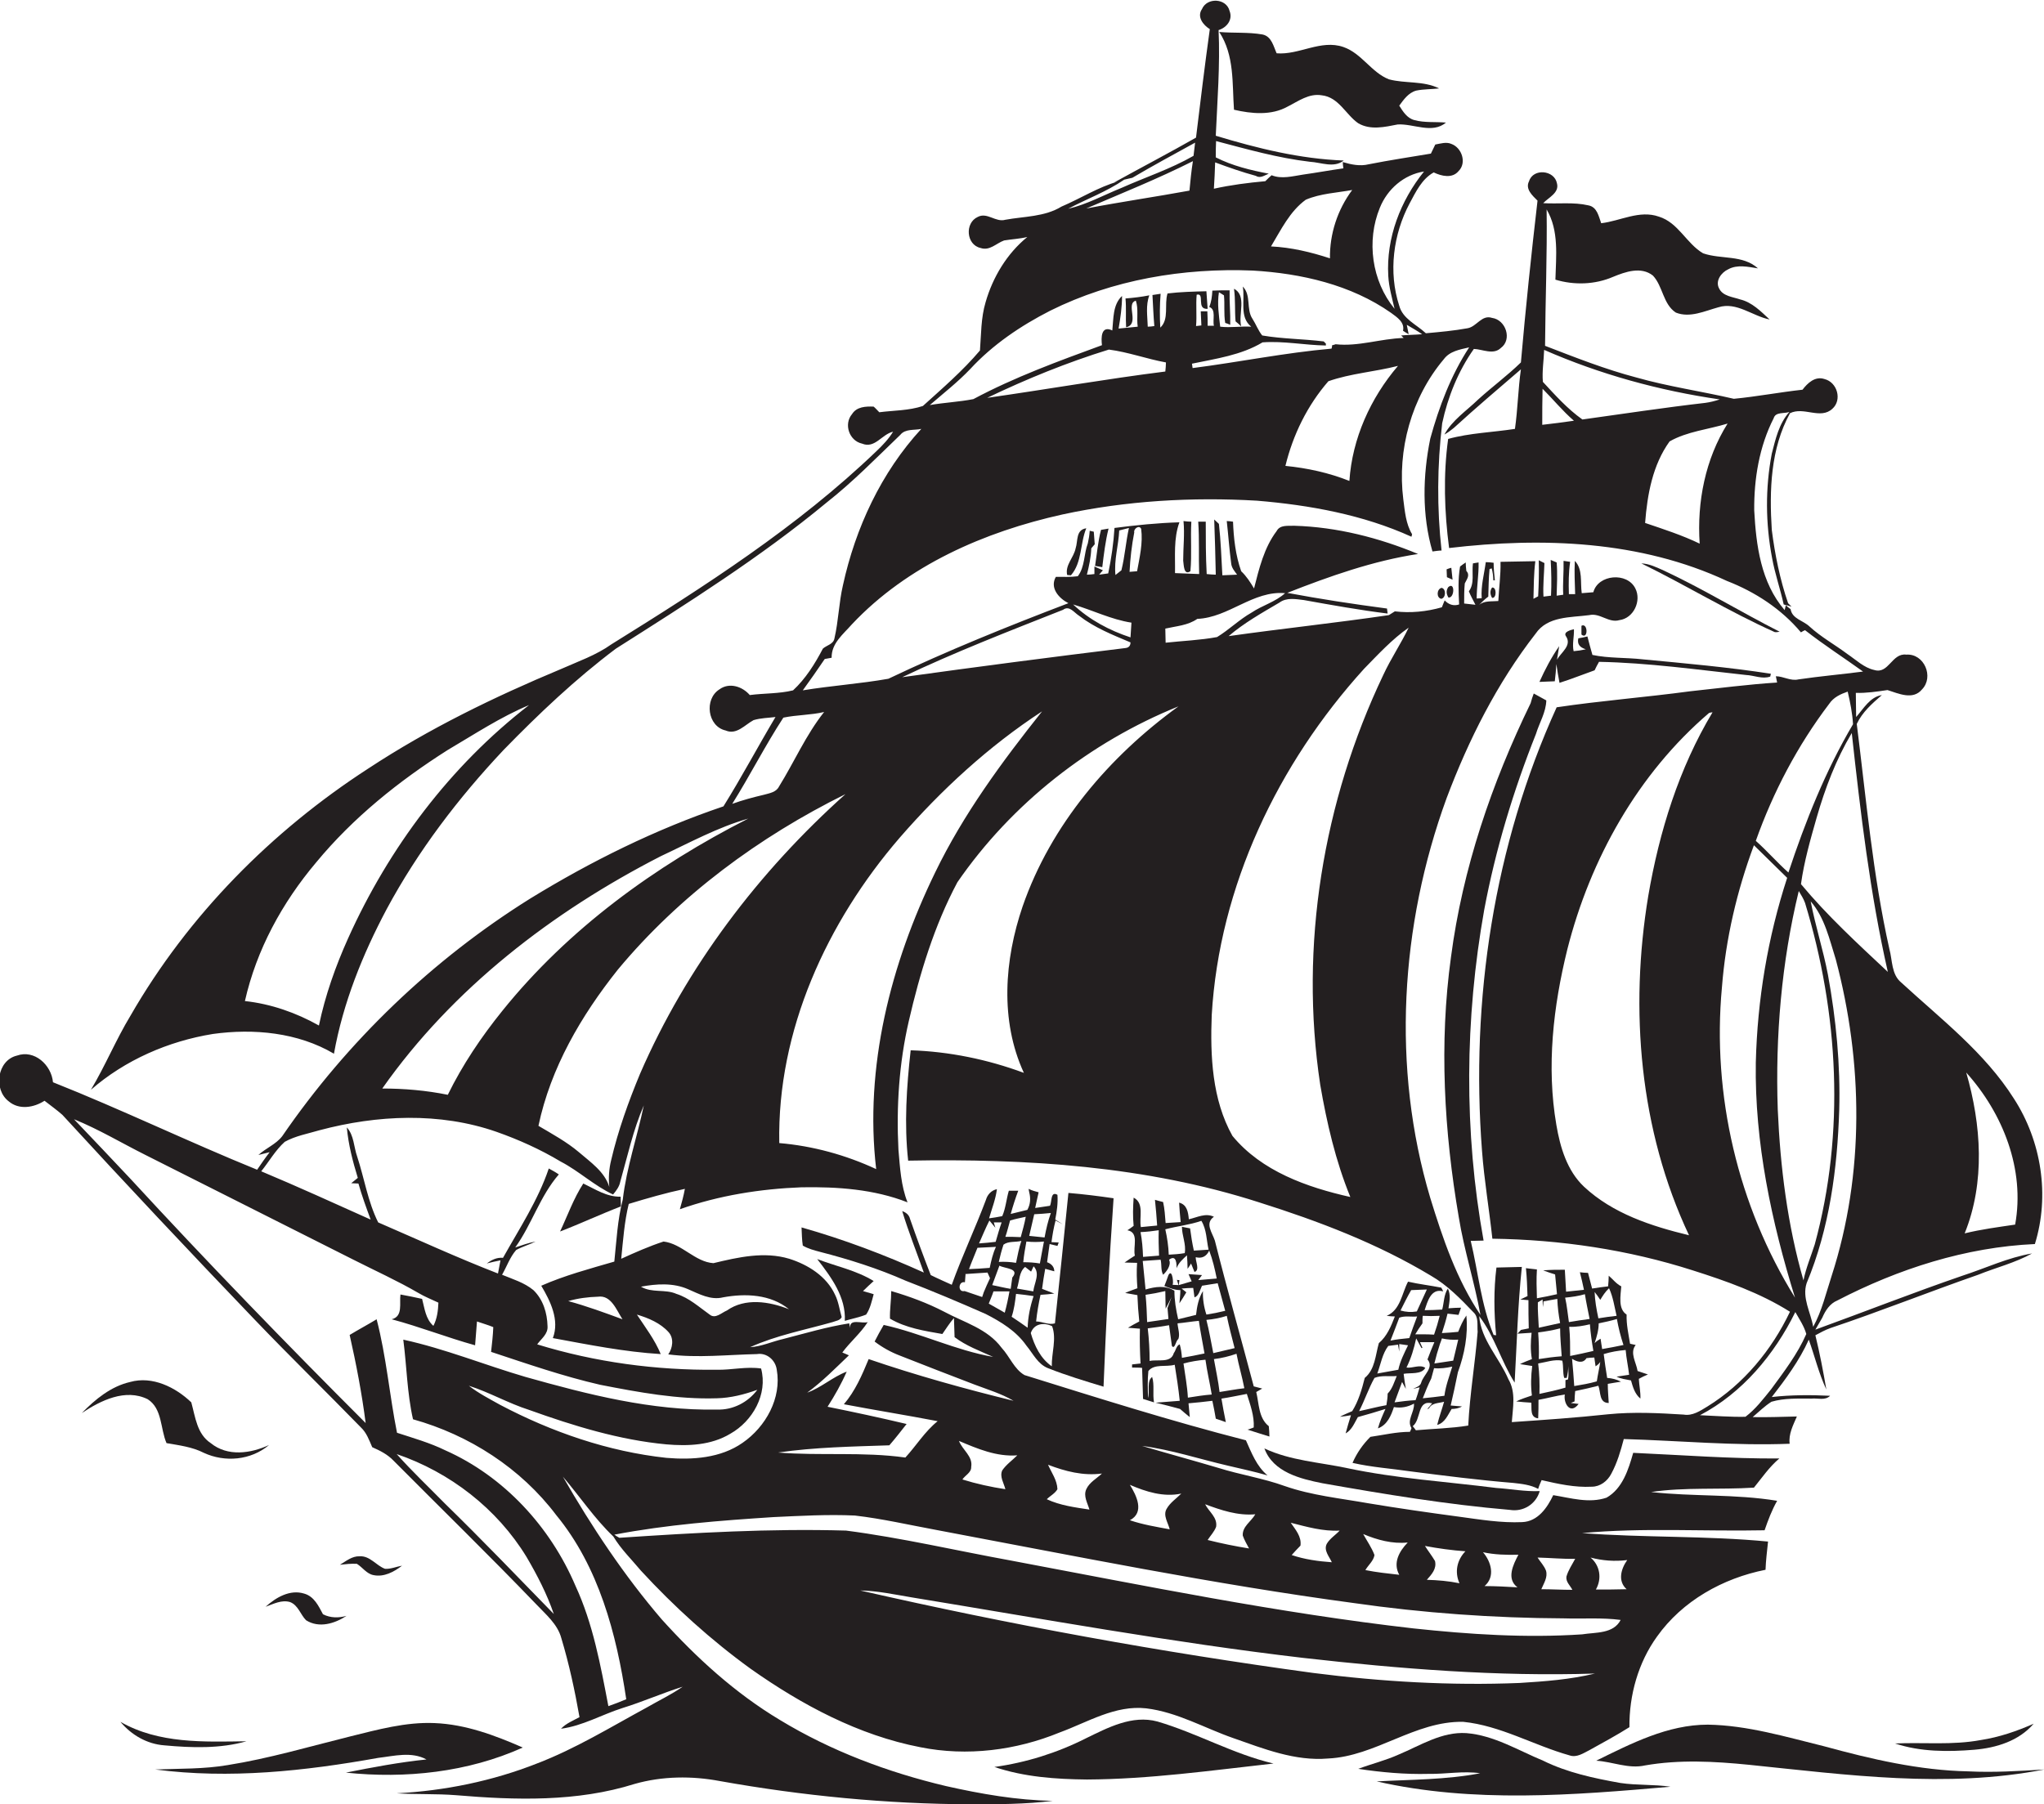 <?xml version="1.0" encoding="utf-8"?>
<!-- Generator: Adobe Illustrator 19.2.0, SVG Export Plug-In . SVG Version: 6.00 Build 0)  -->
<svg version="1.1" id="Layer_1" xmlns="http://www.w3.org/2000/svg" xmlns:xlink="http://www.w3.org/1999/xlink" x="0px" y="0px"
	 viewBox="0 0 651.8 575.5" enable-background="new 0 0 651.8 575.5" xml:space="preserve">
<g>
	<path fill="#231F20" d="M500.5,559.9c2.3,0.8,4.4-0.7,6.4-1.7c4.3-2.4,8.6-4.7,12.7-7.3c-0.1-10.2,2.8-20.6,8.8-28.9
		c8.1-11.4,21-18.6,34.6-21.3c0.1-3,0.5-6,0.8-9c-19.7-1.9-39.6-1.2-59.3-2.7c19.4-1.8,38.8-0.5,58.2-0.9c1.1-3.2,2.3-6.4,4-9.4
		c-13.3-2.2-26.8-1.3-40.2-2.8c10.8-1.6,21.9-0.7,32.8-1.4c2.6-3.2,4.9-6.6,8.1-9.3c-15.5,0.1-31.1-1.1-46.6-1.8
		c-1.5,5.3-3.4,11.4-8.5,14.3c-5.6,1.9-11.4,0.1-17-0.8c-1.9,4-4.9,8.4-9.9,8.6c-6.7,0.3-13.3-0.8-19.9-1.7
		c-9.7-1.3-19.5-2.7-29.1-4.3c-9-1.6-18.1-2.5-26.7-5.5c-6.9-2.5-14.2-3.6-21.2-5.8c-8.1-2.4-16.2-4.6-24.3-7
		c9.3,1.2,18.3,4.2,27.4,6.3c4.2,1,8.5,1.9,12.6,3.1c-3.5-2.9-5.1-7.2-6.9-11.2c-23.8-6.1-47.2-13.5-70.6-20.8
		c-3.3-1.9-4.7-5.9-7.3-8.7c-4.5-6.1-12-8.1-18.3-11.5c-5.4-2.8-11.1-4.9-16.9-6.6c0,3-0.5,5.9-0.4,8.8c5.1,3,11,3.9,16.7,4.9
		c1.2-1.7,2.3-3.5,3.7-5.1c0.1,2,0.1,4.1,0.2,6.1c3.7,2.8,8.1,4.4,12.3,6.3c-12-2.1-23.1-7.6-34.9-10.2c-1,1.7-2,3.5-2.9,5.3
		c2.5,1.9,5.2,3.4,8.1,4.5c7.9,3.1,15.8,6.2,23.7,9.2c4.2,1.6,8.6,2.9,12.5,5.2c-15.5-3.8-31-8.1-46.2-13.3
		c-2.1,5.1-4.3,10.2-7.9,14.4c10,1.9,20,3.5,29.9,5.4c-4.1,3.3-6.8,7.8-10.3,11.6c-13.5-1.9-27.1-0.5-40.6-1.6
		c11.8-1.7,23.7-1.9,35.5-2.3c1.9-2.2,3.7-4.5,5.5-6.8c-8.4-2-16.8-3.8-25.2-5.5c2.3-3.6,4.4-7.3,6.1-11.2
		c-4.5,1.7-8.1,5.1-12.6,6.7c4.8-3.5,9-7.8,13.3-11.9c-0.5-0.2-1.5-0.7-2.1-0.9c2.5-3.4,5.8-6.1,8.1-9.7c-1.9,0.6-5.9-1.3-5.6,1.9
		c-0.1-0.4-0.2-1.1-0.3-1.5c-7.1,1.1-14.1,3.2-21.1,5c-3.5,0.8-6.9,2.4-10.5,2.6c8.4-3.8,17.5-5.5,26.3-8c1-0.4,2.4-0.5,2.9-1.6
		c-0.7-2.4-1-4.9-2.1-7.1c-2.7-5.9-8.6-9.6-14.6-11.5c-8-2.4-16.3-0.5-24.2,1.4c-5.9-0.4-10-6.2-15.9-6.9c-4.6,1.5-9.1,3.5-13.5,5.5
		c0.6-5.9,1-11.8,2.4-17.5c5.9-1.8,11.8-3.5,17.9-4.8c-0.4,2.2-1,4.4-1.6,6.5c12.4-4.4,25.7-6.5,38.8-7c11.4-0.2,23.1,0.6,33.8,4.8
		c-2.1-5.3-2.4-11.1-2.9-16.8c-0.7-13.7,0.2-27.6,3.3-41c3.5-15.2,8.1-30.4,15.5-44.3c17.3-25.1,42.3-44.7,70.5-56.1
		c-22.1,16-40.7,37.8-49.7,63.8c-5.8,17-7.3,36.4,0.4,53.1c-11.6-4.3-23.8-6.8-36.1-7.2c-1.3,11.7-2.1,23.5-0.8,35.2
		c37.6-0.7,75.9,1.7,111.9,13.3c19,6,37.7,13.1,54.8,23.4c5.2,3,9.4,7.3,13.5,11.6c1.8,1.6,1.2,4.1,1.4,6.3c-0.8,10-2.5,19.9-3,29.9
		c-5.5,0.9-11.2,1-16.7,1.5c-0.3-0.5-0.7-0.9-1-1.3c2.8-2.2,1.3-8.5,6.2-7.3c-0.4,0.5-1.2,1.4-1.6,1.9c0.1-0.1,0.5-0.2,0.6-0.3
		c0.9-1.8,3.1-1.6,4.8-2.1c-0.7,2.5-1.6,4.9-2.2,7.4c2.5-0.7,3.4-3.2,4.6-5.1c1.1,0,2.3-0.2,3.3-0.8c-0.9-0.1-2.7-0.2-3.6-0.3
		c0.8-3.5,1.6-7,2.3-10.6c2.1-5.7,3.3-12,2.7-18.1c-1.1,1.6-1.9,3.4-2.6,5.2c-1.7,0.2-3.5,0.3-5.2,0.4c0.7-2.1,1.3-4.1,1.8-6.2
		c1.2,0.1,2.4,0.3,3.5,0.4c0.2-0.6,0.6-1.7,0.8-2.3c-1,0-3,0.1-4,0.2c0.3-2.1,0.8-4.3-0.2-6.3c-1.3,2-1.2,4.4-1.8,6.7
		c-1.9,0.1-3.8,0.2-5.6,0.2c0.9-2.7,2-7.1,5.9-6c-0.1-0.3-0.4-0.9-0.6-1.2c-3.6-0.7-7.1-1.1-10.6-1.9c-2,3.8-2.4,9-6.8,10.9
		c0.6,0.1,2,0.2,2.6,0.2c-1.2,3.1-2.5,6.3-5.1,8.5c-1.1,3.8-1.2,8.4-4.5,11.1c-0.9,3.6-2,7.4-4,10.6c-1.3,0.6-2.7,1.1-3.9,1.8
		c0.9-0.1,2.6-0.3,3.5-0.5c-0.6,1.9-1.2,3.9-1.7,5.8c2-1.1,2.8-3.3,3.9-5.2c3-0.8,5.9-1.7,8.8-2.6c-0.9,2-1.8,4-2.4,6.2
		c3-1.1,4.2-4.1,5.1-6.8c2.2,0.4,4.4,0,6.4-1.1c0.2,2.7-2.4,5.3-0.8,7.8c-0.1,0.3-0.3,0.9-0.5,1.2c-4.3,0-8.4,1-12.6,1.6
		c-2.4,2.4-4.3,5.1-5.7,8.3c6.1,1.4,12.3,1.8,18.4,2.7c10.9,1.4,21.9,2.8,32.9,3.7c2.7,0.3,5.5,0.6,7.9,1.9c0.3-1,0.7-1.9,1.1-2.8
		c5.2,1.2,10.6,2.4,16,2.1c2.7,0,5-1.8,6.2-4.1c1.9-3.5,3-7.3,4-11.1c17.6,0.5,35.3,2.2,52.9,1.5c-0.4-3.1,1.1-5.9,2.3-8.7
		c-4.7,0.1-9.4,0.3-14.1,0.2c2-1.7,3.8-3.5,6-4.9c4.1-1.2,8.5-1,12.8-1c2-0.2,4.3,0.7,5.9-0.9c-6.2-0.3-12.5-0.3-18.6,0.4
		c4.4-5.7,8.8-11.6,11.8-18.3c1.9,5.3,3.2,10.8,5.6,15.9c-1-5.8-2.1-11.6-3.5-17.3c1.5-0.8,3.1-1.7,4.8-2.3
		c15.8-5.3,31.3-11.5,47.1-17c5.7-2.3,11.8-3.8,17.2-6.8c-7.7,1.3-14.8,4.7-22.2,7.1c-15.7,5.4-31.2,11.5-46.9,17.2
		c0.7-1.3,1.5-2.5,2.2-3.8c1-2.3,2.4-4.5,4.8-5.5c19.5-10.1,40.9-17,63-18c4.8-15.5,2.1-32.8-6.7-46.4c-9.3-14.7-23.3-25.4-35.9-37
		c-3.2-2.6-2.8-7.1-3.8-10.7c-5.3-23.7-7.4-47.9-10.4-71.8c1.8-3.8,4.9-6.5,8-9.2c-3.8,0.6-5.8,4.3-8.2,7c0-2.6-0.1-5.1-0.1-7.7
		c3.4,0.1,6.7-0.4,10.1-0.9c3.5,1.1,8.1,3.3,11-0.2c3.9-4,0.7-11.5-5-11.1c-4.6-0.6-5.6,6.3-10.2,4.9c-3.3-0.7-5.9-3.3-8.6-5.1
		c-4-3-8.4-5.4-12.1-8.8c-2-1.9-5.5-2.4-6-5.5c-0.4-0.3-1.2-0.9-1.5-1.3l-0.4,1.6c-7.6-8.8-9.1-20.7-9.7-31.8
		c-0.1-10,1.6-20.4,6.2-29.4c0.6-2.1,3.3-1.4,5-2c-3.3,3.7-4.4,8.6-5.6,13.3c-2.1,11-2,22.3,0.1,33.3c0.9,5,2.6,9.8,3.7,14.8
		c0.8,0.2,1.6,0.4,2.5,0.7l-1.1-1.1c-2.6-7.6-4.2-15.5-5.2-23.4c-0.8-12.6-0.4-25.9,5.8-37.2c4.4-2.2,9.7,2.1,13.5-1.4
		c3.2-2.8,1.6-8.5-2.5-9.5c-3-1-5.4,1.3-7,3.4c-7.3,0.8-14.6,2.2-21.9,2.9c-10.3-2.4-20.9-3.9-31.1-6.8c-9.9-2.6-19.5-6.4-29.1-10.1
		c0.1-14.5,0.7-29,0.5-43.5c4,6.8,3,14.9,2.8,22.4c6,1.8,12.6,1.6,18.4-0.9c3.9-1.6,8.9-3.4,12.7-0.4c3.2,3.4,3.2,9.1,7.3,11.8
		c4.5,1.8,9.2-0.5,13.6-1.7c5.8-1.8,10.8,2.8,16.3,3.9c-2.8-2.6-5.6-5.5-9.4-6.4c-2.3-0.8-5.5-1-6.7-3.5c-1.3-2.4,0.7-5.1,2.9-6.1
		c2.9-1.6,6.3-0.8,9.5-0.3c-4.9-4.4-11.7-2.8-17.5-4.8c-5.3-3.1-7.9-9.8-14.1-11.7c-6.2-2.2-12.3,1.4-18.4,2.1
		c-0.8-2.2-1.3-5.2-4.1-5.7c-4.7-1.1-9.6-0.4-14.4-0.7c1.7-1.8,5.2-3.3,4.4-6.3c-0.8-4.3-7.6-4.9-8.9-0.7c-1.3,2.5,1.1,4.6,2.7,6.2
		c-2,17.2-3.8,34.4-5.3,51.6c-4.3,4.2-9.2,7.8-13.6,11.8c-3.7,3.6-8.3,6.6-10.8,11.2c1.1-0.6,2-1.3,3-2.1c7-6.4,14.2-12.5,21.4-18.7
		c-0.9,6.3-1,12.7-1.9,19c-7.1,1.1-14.4,1.3-21.3,3.2c-1.6,11.5-1.2,23.3,0.3,34.8c29.7-3.5,61-2.4,88.6,10.5
		c9,3.5,17.3,8.9,23.6,16.4c0.3-0.2,1-0.6,1.3-0.7c6,4.7,12.4,8.8,18.5,13.2c-6.9,0.9-13.8,1.5-20.6,2.5c-2.5,0.6-4.8-1-7.2-1
		c0.1,0.5,0.3,1.5,0.4,2c-9.3,0.6-18.5,1.8-27.8,2.8c-14.1,1.9-28.4,3-42.5,5.1c-20,44-27.5,93.3-23.8,141.5
		c0.7,9.4,2.3,18.7,3.3,28c21.7,0.3,43.3,3.5,63.9,10.1c10.7,3.4,21.5,7.2,31,13.2c-5.8,12.2-14.8,23.1-26.3,30.2
		c-2.3,1.4-4.8,3.1-7.6,2.6c-8-0.5-16.1-0.9-24.1-0.1c-10.2,1.1-20.4,1.8-30.7,2.5c0.3-4.5,1.4-9.5-1.1-13.7
		c-2.9-6.8-8.7-12.5-9.3-20.1c4.9,6.4,7,14.4,11.3,21.2c0.7-12.3,1-24.6,2.3-36.9c-2.7,0.1-5.4,0.1-8.1,0.2
		c-0.9,7.1-0.8,14.4-0.1,21.6l-0.8-0.1c-4-9.6-4.9-20-7.3-30c1,0,3.1-0.1,4.1-0.1c-6.3-34.8-6-70.7,0.2-105.5
		c3.6-19.2,9.3-38,16.5-56.1c1.1-3.6,3.2-6.9,3.3-10.7c-1.3-0.7-2.7-1.5-4-2.2c-0.4,1-0.7,2-1,3.1c-12.4,25.5-21.7,52.7-25.4,81
		c-3.8,27.5-2.2,55.6,2.5,83c1.7,10.5,5,20.6,6.9,31.1c-7.6-11.3-12-24.3-16-37.3c-12.4-41.6-9.6-86.9,5.2-127.5
		c7-18.6,16.1-36.7,28.4-52.5c3.8-5.6,11.1-5.1,17.1-5.9c3.4-0.8,6.2,2.6,9.6,1.6c4.6-0.6,7.1-6.2,5.1-10.1
		c-2.6-5.3-11.9-4.5-13.4,1.2c-1.2,0.1-2.5,0.2-3.7,0.3c-0.5-3.5,0.4-7.6-2.2-10.3c-0.2,3.5,0,7.1,0.1,10.6l-2,0
		c-0.1-3.5-0.1-6.9,0.4-10.3c-0.7-0.1-1.4-0.2-2.1-0.3c0.1,3.6-0.3,7.2-0.1,10.8l-2.1,0.3c0.1-3.5,0.3-7.1,0-10.6l-1.9-0.8
		c0.2,3.8,0.3,7.6,0.1,11.4c-0.6,0.1-1.8,0.2-2.4,0.3c-0.2-3.6,0.2-7.1,0.3-10.7l-1.8-0.9c0.1,3.8,0,7.7-0.2,11.5
		c-0.4,0.2-1.1,0.6-1.5,0.8c0.1-4,0.1-8,0.6-12c-3.7,0.1-7.4,0.1-11.1,0.2c0.1,4.2-0.5,8.3-0.7,12.5c-2.1,0.2-4.5-0.2-6.2,1.3
		c1-1,1.9-1.9,3-2.7c0.1-2.9,0.1-5.8,0.4-8.8c0.2-0.1,0.5-0.1,0.7-0.2c0.3,1.2,0.5,2.5,0.5,3.8l0.5,0c-0.2-1.9-0.4-3.7-0.4-5.6
		c-0.6-0.1-1.9-0.2-2.5-0.2c-0.5,3.8-1.6,7.6-1.3,11.5c-0.4,0-1.2,0.1-1.6,0.1c0-3.8,0.7-7.6,0.6-11.5c-0.5,0.1-1.4,0.2-1.8,0.3
		c-0.4,3,0.6,6.4-1.3,8.9c0.6,1.5,1.4,2.9,2.1,4.3c-1.2-0.1-2.4-0.3-3.6-0.4c0-2.1,0-4.3,0.2-6.4c0.6-1.3,1.8-2.6,0.5-4
		c-0.1-0.7-0.2-2-0.2-2.7c-0.5,0.3-1.4,1-1.8,1.3c-0.7,4-0.5,8.1-0.3,12.1c-1.8,0.6-3.4,0-4.6-1.3c-0.2,0.5-0.7,1.6-0.9,2.2
		c-4.9,1.4-10,1.9-15,1.3c-0.5,0.3-1.4,0.9-1.9,1.2c-17,2.5-34.1,4.3-51.1,6.7c4.9-4.2,10.6-7.4,16.2-10.7c2.3-1.7,5.2-1.1,7.8-0.8
		c8.9,1.6,17.8,3.2,26.7,4.3c-0.1-0.5-0.1-1.1-0.2-1.6c-10.6-1.4-21.2-3-31.8-5c13.5-5.3,27.3-10.2,41.7-12.4
		c-12.5-5.2-25.9-8.6-39.4-9c-2,0.1-4.6-0.4-5.7,1.7c-4,5.3-5.6,12-7.2,18.3c-1.2-2-2.4-3.9-4.1-5.5c-1.8-5.1-2.4-10.5-2.6-15.8
		c-0.5-0.1-1.5-0.2-2-0.2c0.5,4.4,0.8,8.9,1.4,13.4c0.1,1.5,1.1,2.6,1.9,3.7c-1.6,0.1-3.1,0.1-4.7,0.2c-0.3-5.5-0.5-11-1.1-16.4
		c-0.4-0.4-1.1-1-1.5-1.4c0.2,5.9,0.4,11.7,0.5,17.6c-0.7,0-2.1-0.1-2.9-0.2c-0.3-5.6-0.3-11.1-0.3-16.7c-0.6,0-1.8,0-2.4,0
		c0.4,5.6,0.1,11.1,0.3,16.7c-2.6-0.1-5.1-0.2-7.7-0.3c0.1-5.4-0.5-11,1.4-16.2c-6.9,0.2-13.8,0.9-20.7,1.8c-0.3,4.9-1,9.7-2,14.5
		c-0.7,0.1-2.2,0.3-2.9,0.4l1.2-1.4c-0.9-0.4-1.8-0.8-2.7-1.2c0,0.6,0,1.8,0,2.4c-0.6,0.1-1.8,0.2-2.4,0.2c0.7-2.8,1.3-5.6,1.4-8.4
		c0.3-0.3,0.8-1,1.1-1.3c-0.1-1-0.2-3-0.3-4l-1.3-0.3c-0.1,1.4-0.3,2.7-0.6,4c-1.3,3.4-0.9,7.5-3.2,10.5c-2.3,0.3-4.7,0.2-7,0.2
		c-2,3.5,0.9,6.8,4,8.4c-19.4,7.4-38.7,15.2-57.4,24.1c-9,1.6-18.2,2.2-27.3,3.7c2.4-3.3,4.7-6.6,7-10c0.5-0.1,1.6-0.3,2.2-0.4
		c-0.1-4.6,3.7-7.5,6.5-10.7c17.7-18.8,42.3-29.5,67.1-35c20.3-4.4,41.3-5.6,62-4.4c16.9,1.4,33.9,4.5,49.3,11.5
		c0-0.2,0.2-0.6,0.2-0.8c-2-3.3-2.3-7.3-2.8-11.1c-2-15.8,2.6-32.5,12.9-44.7c1.9-2.6,5.1-3.1,8.1-3.8c-5.8,8.9-9.6,18.9-12.4,29.1
		c-2.4,11.8-2.7,24.4,0.7,36c0.7-0.1,2.2-0.3,2.9-0.3c-1.5-13.5-1.4-27.1,0.2-40.6c1.8-8.4,5.1-16.6,10.1-23.7
		c2.8,0.1,6.2,2,8.6-0.3c3.7-2.7,1.6-9-2.8-9.6c-3.3-1.1-4.9,2.8-7.8,3.3c-4.4,0.8-8.8,1.2-13.3,1.6c-3-2.8-7.4-4.6-8.5-8.8
		c-3.5-10.7-1.9-22.8,3.3-32.6c2-3.7,3.9-7.8,7.7-9.9c2.5,1.2,5.9,2,7.9-0.4c2.7-2.6,1.1-7.5-2.3-8.7c-1.6-0.7-3.4-0.1-5.1,0.2
		c-0.5,1-0.9,1.9-1.4,2.9c-6.6,1.1-13.2,2.1-19.8,3.4c-2.8,0.7-5.6,0.1-8.3-0.7c0,0.5,0.1,1.5,0.2,2c-4.3,0.6-8.6,1.4-12.9,2
		c-3.3,0.5-6.8,1.5-10,0.2c-0.7,0.6-1.3,1.2-2,1.9c-5.5,0.5-11,1.2-16.4,2.4c0.2-2.8,0.3-5.6,0.4-8.4c4.3,1.6,8.6,3.1,13,4.3
		c1.4,0.9,2.8-0.2,4.1-0.7c-5.8-1.1-11.6-2.5-16.9-5.2c0-1.7,0-3.4,0.1-5.2c9.9,2.6,19.7,5.4,29.9,6.6c3.6,0.2,7.7,2.1,10.8-0.4
		c-13.9-0.5-27.6-3.9-40.8-7.9c0.5-11.2,1.4-22.5,0.9-33.7c2.6-0.8,4.6-3.3,3.5-6.1c-1-4.1-7.2-4.4-8.8-0.6
		c-1.7,2.5,0.4,5.1,2.5,6.4c-1.6,11.5-3,23.1-4.4,34.6c-8.6,4.9-17.4,9.5-26.1,14.3l1.2-0.3c-6.3,1.8-11.9,5.4-18,8
		c-5.4,3.3-11.9,3.1-17.9,4.2c-3.1,0.9-5.8-2.5-8.8-0.9c-4.2,1.9-3.7,8.9,0.9,9.9c2.9,1,5-1.5,7.5-2.4c2.4-0.4,4.9-0.5,7.4-1.1
		c-6.5,5.3-11,12.8-13.3,20.8c-1.5,5-1.4,10.3-1.8,15.4c-5.5,6.5-11.9,12-18.2,17.7c-4.5,1.5-9.3,1.4-13.9,2
		c-0.4-0.4-1.3-1.4-1.8-1.8c-2.5-0.1-5.4,0-6.9,2.4c-2.7,3.2-0.9,8.5,3.2,9.4c4.1,1.7,6.3-3,9.9-3.8c-1.4,2.3-3.3,4.3-5.3,6.2
		c-25.2,24.2-54.9,43.2-84.5,61.6c-4.9,3.5-10.7,5.5-16.1,7.9c-21.3,8.9-42.1,19-61.4,31.7c-30.9,20-57.5,46.9-75.9,78.9
		c-4.6,7.6-8,15.9-12.6,23.6c10.9-9.5,24.7-15.5,38.9-17.8c13-1.8,27.1-0.5,38.6,6.3c2.9-16.2,9.1-31.6,16.8-46.1
		c10-18.6,22.9-35.5,37.3-50.8c11.2-11.5,22.9-22.6,35.8-32.3c23-14.6,46.2-29.2,67.2-46.6c8.4-6.6,15.8-14.2,23.5-21.6
		c1.6-2,4.5-1.4,6.7-1.9c-12.8,13.9-21,31.6-25,49.9c-1.3,5.6-1.4,11.3-2.7,16.9c-0.3,1.9-2.5,2.2-3.7,3.3
		c-2.5,4.8-5.5,9.6-9.5,13.3c-4.5,1.1-9.2,0.9-13.8,1.5c-2.4-2.8-6.6-4.1-9.7-1.8c-4.9,3.1-3.8,11.8,2,13.1c3.5,1.5,6.1-1.8,8.9-3.3
		c2.3-0.7,4.7-0.7,7-1c-5.6,9.4-10.8,19.2-16.6,28.5c-21.6,7.3-42.2,17.5-61.6,29.4c-31.2,19.5-58.3,45.5-79.1,75.8
		c-2,2.6-5.2,3.8-7.6,6c0.9-0.2,2.7-0.7,3.6-0.9c-1.4,1.8-2.7,3.7-4,5.6c-21.9-8.9-43.2-19.2-65.1-27.9c-0.5-5.5-5.9-10.5-11.5-8.5
		c-6.3,1.5-7.6,10.8-2.6,14.6c3.3,2.8,8,2,11.4-0.2c1.9,1.5,3.9,2.9,5.7,4.5c20.2,22,40.7,43.8,61.4,65.4
		c11.1,11.6,22.6,22.8,33.8,34.3c1.8,1.7,2.6,4,3.6,6.3c2.5,1.1,4.9,2.3,6.8,4.3c15.1,15.2,30.5,30.2,45.4,45.7
		c3.1,3.3,6.9,6.4,8.1,10.9c2.5,8.3,4.3,16.7,5.8,25.2c-2,1.1-4.3,2-5.9,3.7c6.9-0.9,13-4.5,19.6-6.6c6.5-2,12.8-4.8,19.2-6.8
		c-3.6,2.5-7.6,4.4-11.4,6.6c-11.6,6.3-22.8,13.2-35.1,17.9c-14.2,5.6-29.4,8.7-44.7,9.5c6.3,0.4,12.6,0.1,18.9,0.6
		c19,1.6,38.6,2.2,57-3.6c8.8-2.5,18.2-2.6,27.2-0.9c26.3,4.7,53.1,7.3,79.9,7.4c8.7,0,17.5,0,26.2-1.1c-11.5-0.2-22.9-2.2-34-4.7
		c-18.6-4.4-36.7-11.2-53-21.1c-14.2-8.5-26.6-19.8-37.7-32.1c-12-14-22.3-29.5-31.5-45.5c5.4,6.3,10.1,13.4,16.1,19.1
		c2.4,4,5.8,7.3,8.8,10.9c10.6,11.5,22.3,22.1,35,31.3c16.3,11.5,34.4,21.2,54.1,25c14.9,3,30.5,1,44.4-4.7c9-3.3,17.7-8.8,27.6-7.7
		c9.9,1.2,18.6,6.3,27.8,9.5c9.7,3.4,19.7,7.4,30.2,6.5c15.2-0.7,27.7-12,43.1-11.7C478.5,550.4,489.1,556.7,500.5,559.9z
		 M460.6,445.2c-2.3,0.3-4.6,0.6-6.9,0.8c0.8-2.1,1.7-4.3,2.7-6.3c0.3-1.1,0.6-2.2,0.9-3.3c2,0.2,3.9-0.1,5.8-0.5
		C462.2,438.9,461,442,460.6,445.2z M459.8,426.9c1.7,0.4,3.5,0.5,5.2,0.4c-0.5,2.3-1.1,4.5-1.6,6.7c-2,0.3-4,0.6-6,0.9
		c0.5-2.1,1.1-4.2,1.8-6.3C459.4,428.1,459.7,427.3,459.8,426.9z M459.1,419.7c-0.5,2-1.1,4-1.8,6c-1.3-0.1-2.6-0.1-3.8-0.1
		c-0.5,0-1.6,0-2.2,0c0.7-1.2,1.5-2.4,2.3-3.5c0-0.6,0-1.8,0.1-2.4C455.4,419.8,457.2,419.8,459.1,419.7z M450,411.5
		c1.7-0.1,3.3-0.1,5-0.2c-1.1,2.3-2.1,4.7-3.2,7c-1.8,0.3-3.5,0.2-5.2-0.3C447.7,415.8,448.8,413.6,450,411.5z M446.2,420.3
		c1.8-0.7,3.8-0.2,5.7-0.4c-0.9,2.3-1.7,4.6-2.5,6.9c-2,0.2-4.1,0.4-6,0.8C444.4,425.1,445.3,422.7,446.2,420.3z M442.7,429.3
		c0.8-0.1,2.3-0.3,3.1-0.4c0.1,0.6,0.3,1.7,0.4,2.2c0-0.6,0-1.8,0-2.4c0.7,0.1,2.1,0.3,2.8,0.4c-1.2,2.5-2.5,5-3.1,7.8
		c-2.3,0.4-4.5,0.8-6.7,1.2C440.3,435.1,440.8,431.8,442.7,429.3z M442.5,444.5c0,1.2-0.2,2.5-0.4,3.7c-2.9,0.5-5.8,1.3-8.7,1.9
		c1.8-3.5,3-7.2,4.9-10.6c2.2-0.9,4.8-0.4,7.1-0.6C444.6,440.8,444,443,442.5,444.5z M444.7,447.3c0.8-2.2,1.6-4.3,2.4-6.5
		c0.3,0.5,0.9,1.6,1.2,2.2c-0.3-1.6-0.5-3.2-0.7-4.8c2.1-0.4,5.7,0.3,6.9-1.9c-1.7-1.2-4.1,0.2-6-0.1c1.5-3,2.4-6.1,3.1-9.3
		c0.4,0.8,1.3,2.3,1.7,3.1l0.3-0.1c-0.2-0.5-0.6-1.3-0.8-1.8c1.2,0,3.5,0,4.6,0c-0.8,1.8-1.5,3.7-2.2,5.5c2.2,2.6-1.3,4.9-2,7.4
		c-0.3,1.2-1.7,1.5-2.6,2c0.5-0.1,1.6-0.4,2.1-0.5c-0.4,1.4-0.8,2.8-1.3,4.1C449.2,446.7,446.9,447,444.7,447.3z M627,342.1
		c11.7,13,18.8,30.9,15.6,48.5c-5.4,0.8-10.8,1.5-16.1,2.8C633.1,377.1,631.8,358.7,627,342.1z M491.8,135.5c0-3.9,0-7.7,0.1-11.5
		c3.4,3.4,6.4,7.1,10,10.2C498.6,134.7,495.2,135.1,491.8,135.5z M492,121.8c-0.3-3.4,0.3-6.8,0.4-10.2c17.8,7.8,36.7,13,56,15.8
		c-1.5,0.5-3.1,0.9-4.6,1.1c-13.1,1.5-26.2,3.5-39.2,5.3C499.8,130.4,495.9,126,492,121.8z M542,173.4c-5.6-2.7-11.5-4.6-17.4-6.6
		c0.7-9.1,2.4-18.5,7.8-26c5.6-3.2,12.3-3.8,18.5-5.7C543.8,146.4,541.1,160.1,542,173.4z M584.1,406.9c-1.8,5.5-3.1,11.2-5.9,16.3
		c-0.8-4.6-3.6-9.2-2.1-13.9c7.3-17.5,9.8-36.5,10.4-55.3c0.4-14.4-1-28.9-3.6-43.1c-1.5-7.9-4-15.5-5.5-23.4c4.5,5.2,6,12.2,8,18.5
		C594.1,338.8,594.6,374.4,584.1,406.9z M575.1,408.4c-5.1-17.7-7.4-36.1-8.2-54.5c-0.8-23.4,1.2-47,6.7-69.7c0.7,1.2,1.5,2.4,2,3.8
		c10.7,35.1,12.8,73.3,3.1,108.9C577.5,400.7,575.9,404.4,575.1,408.4z M602,310c-9.6-9-19.3-17.9-27.7-28c1-7.2,3-14.2,5-21.2
		c2.7-9.4,6.2-18.6,11.2-27C593.3,259.3,596.3,284.9,602,310z M583.3,224.5c1.4-2.1,3.6-3.1,5.9-3.9c0.8,3.4,1.5,6.9,1.7,10.4
		c-8.8,14.9-15.2,31-20.6,47.3c-3.6-3.2-6.8-6.9-10.4-10.1C565.4,252.7,573.2,237.8,583.3,224.5z M525.6,285.8
		c-6,36.2-2.8,74.7,13,108.2c-12-2.9-24.3-6.9-33.5-15.5c-5.4-5.1-7.6-12.6-8.8-19.7c-3.2-18.6-1-37.8,3.5-56
		c7.3-28.8,22.5-56,45.2-75.4c0.3-0.1,0.8-0.2,1.1-0.2C535.4,245,529.1,265.3,525.6,285.8z M549.1,314.9
		c1.2-15.5,4.8-30.8,10.2-45.3c3.5,3.5,7.1,6.9,10.6,10.4c-6.2,19-9.5,38.9-10,58.9c-0.4,25.5,5,50.8,12.5,75
		C554.2,384.6,545.9,349.3,549.1,314.9z M572.5,418.5c1.3,2.3,2.8,4.5,3.5,7c-2.8,6.4-7.1,12-11.2,17.6c-2.5,3.1-5,6.4-8.2,8.8
		c-4.8,0.1-9.7-0.3-14.5-0.5C555.6,444.3,565.8,432.1,572.5,418.5z M371.6,118.5c-19,2.4-37.9,5.7-56.8,8.4
		c12.5-6,25.5-11.3,38.8-15.4c6.2,0.8,12.1,3,18.2,4.1C371.8,116.3,371.7,117.8,371.6,118.5z M430.3,153.4
		c-6.5-2.6-13.4-4.1-20.4-4.8c2.4-9.9,7-19.3,13.7-27c7.1-2.5,14.8-3,22.2-4.9C437,127,431.2,139.9,430.3,153.4z M440,66.3
		c2.4-6,7.7-10.6,14.1-11.6C446.6,64,442,75.9,442.7,88c0.2,3.6,1.2,7,2,10.5C437.4,89.6,435.7,76.8,440,66.3z M416.4,63.7
		c4.7-2,9.9-2.2,14.8-3.1c-4.7,6.3-7.2,14-7.1,21.8c-6.1-2-12.4-3.5-18.8-3.8C408.5,73.3,411.3,67.4,416.4,63.7z M358.5,57.3
		l2.6-0.6c6.6-3.9,13.3-7.5,20-11.2c-0.2,1.4-0.3,2.8-0.5,4.2c-7.3,4.2-15.3,6.8-22.9,10.2c-5.7,2.3-11.1,5.3-17.1,6.7
		C346.4,63.5,352.8,61.2,358.5,57.3z M380.4,51.4c-0.5,3.1-0.8,6.3-1.1,9.4c-10.9,2-22,3.6-32.9,5.7C357.8,61.6,369.3,57,380.4,51.4
		z M309.4,117.7c7.2-7.8,16.1-13.8,25.5-18.6c19.9-9.9,42.5-13.7,64.6-12.8c15.4,0.9,31.3,4.5,44.1,13.5c1.9,1.4,4.4,3,3.8,5.7
		c0.4,0.3,1.3,0.8,1.8,1.1l-0.6-3c1.7,1,3.3,1.9,4.9,3c-2.3,0.2-4.5,0.2-6.7,0.4l0.8,0.8c-7.3,0.2-14.4,2.8-21.7,2
		c-0.3,0.1-0.8,0.3-1.1,0.3c0,0.3-0.1,0.9-0.2,1.1c-14.8,1.3-29.5,4.3-44.3,6.2l-0.2-1.4c7.6-1.6,15.7-2.7,22.5-6.8
		c6.7-0.5,13.5,0.9,20.2,1l0-0.6c-0.2-0.2-0.5-0.5-0.7-0.7c-6.5-0.8-13.2-0.8-19.6-1.9c-1.3-1.6-2-3.6-3.1-5.3
		c-2.1-3.1-0.3-7.5-3.1-10.3c0.8,4.3-1.2,9.7,2.7,12.8c-3.3-0.2-6.6,0.4-9.9,0c-0.4-3.6-1-7.3-0.4-11c0.4,0.3,1.2,0.7,1.6,1
		c0.3,2.9-0.1,5.8,0.4,8.8c0.4,0.1,1.2,0.4,1.6,0.6c0.1-3.7-0.3-7.3-0.2-11c-1.8,0-3.7,0-5.5,0.1c-0.1,1.8-0.3,3.6-1,5.2
		c2.3,0.8,1,4.1,1.5,6l-2,0c0-1.5,0-3.1-0.1-4.6c-0.5,0-1.6,0-2.1,0c0.1,1.5,0.1,3,0.2,4.5c-0.4,0-1.3,0.2-1.7,0.2
		c0.3-3.3-0.1-6.7,0.2-10c2.8-0.7-0.3,4.8,3.5,4.5c-0.1-1.9-0.3-3.7-0.4-5.6c-4.1,0.1-8.3,0.2-12.4,0.7c-1.1,3.6,0.6,8.2-2.3,10.9
		c-0.2-3.6-0.2-7.2,0.1-10.8c-0.7,0.1-2,0.3-2.6,0.4c0.2,3.3,0.3,6.6,0.6,9.9c-0.5,0.1-1.6,0.2-2.1,0.2c-0.1-3.4-0.7-6.8,0.5-10
		c-2.5,0.5-5.1,0.8-7.6,1c0.3,3.1,0,6.2,0.2,9.2c4.5-1.1-0.3-7.5,3.1-8.5c0.9,2.7,0.2,5.6,0.6,8.3c-2,0.2-4.1,0.4-6.1,0.6
		c0.6-3.4,1.1-6.9,1.1-10.4c-3,2.8-2.7,7.3-3.1,11c-3.6-1.7-3.6,2.3-3.3,4.7c-13.9,5.1-27.9,10.2-41,17.2c-4.6,0.9-9.3,1.1-13.9,1.9
		C300.9,125.4,305.4,121.9,309.4,117.7z M111,299.3c-4,8.9-7.3,18.2-9.3,27.8c-7.3-4.1-15.3-6.9-23.6-7.8
		c3.7-16.4,11.9-31.4,22.7-44.2c11.8-14.3,26.4-26,42-35.9c8.5-5,16.8-10.5,25.9-14.3C143.6,244.3,124,270.4,111,299.3z
		 M518.9,497.6c-2,2.8-3.1,6.7-0.2,9.3c-3.3,0.1-6.5,0.1-9.8,0.1c2-3.5,1.3-7.7-1.7-10.2C511,497.8,514.9,498.1,518.9,497.6z
		 M502.3,497.2c-1,1.9-2.2,3.6-2.8,5.7c-0.2,1.7,1.2,2.8,1.9,4.2c-3.3,0-6.6-0.2-9.9-0.2c0.8-1.9,2.1-3.8,1.5-5.9
		c-0.6-1.6-1.8-2.8-2.7-4.2C494.4,496.9,498.3,497.3,502.3,497.2z M484.2,495.9c-1.7,3.2-3.9,7.7-0.3,10.4c-3.5-0.2-7-0.4-10.5-0.4
		c3.5-3,2.1-7.8-0.5-10.8C476.6,495.9,480.4,496,484.2,495.9z M467.3,494.8c-2.7,2.8-3.5,6.6-1.9,10.2c-3.4-0.7-6.9-1-10.4-1.1
		c1.5-1.7,3.2-3.5,2.6-6c-1-1.7-2.2-3.2-3.2-4.8C458.7,493.9,463,494.5,467.3,494.8z M448.9,492c-2.7,2.8-4.8,6.5-2.7,10.3
		c-3.6-0.4-7.3-0.8-10.8-1.5c0.9-1.6,2.6-2.9,2.9-4.8c-0.9-2.4-2.4-4.5-3.6-6.7C439.2,491.2,444,492.5,448.9,492z M427.2,488.2
		c-1.3,1.4-3.1,2.5-4.1,4.2c-1.1,2.1,0.8,4.1,1.6,5.9c-4.3-0.3-8.7-0.9-12.8-2.3c0.9-1,1.8-2,2.8-3c0.4-2.9-1.6-5.1-3.1-7.3
		C416.7,487,421.9,488.5,427.2,488.2z M400.3,483c-1.3,2.3-4.2,3.9-4,6.8c0.5,1.4,1.3,2.8,2,4.1c-4.4-0.7-8.8-1.6-13.2-2.7
		c0.9-1.4,2.1-2.6,2.7-4.2c0.5-3-2.3-4.8-3.5-7.2C389.4,481.7,394.7,483.5,400.3,483z M376.7,476.4c-1.6,1.6-3.6,2.9-4.7,4.9
		c-1.2,2.1,0.5,4.4,1,6.5c-4.3-0.8-8.6-1.5-12.7-2.9c4.8-2.5,2.1-7.9,0-11.3C365.4,475.8,371,477.6,376.7,476.4z M334.2,467.2
		c5.5,2.1,11.2,3.6,17.2,2.8c-1.7,1.6-4,2.8-5,5c-1,2.2,0.4,4.4,1,6.5c-4.6-0.7-9.3-1.3-13.6-3.3c1.1-1.1,2.6-1.8,3.4-3.2
		C337.1,472.1,335.3,469.7,334.2,467.2z M324.4,464.2c-1.6,1.6-3.5,2.9-4.8,4.8c-0.9,2,0.5,4,1,6c-4.6-0.7-9.2-1.7-13.7-3.1
		c0.8-1.3,2.9-2.2,2.8-4c0.6-3.4-2.8-5.4-3.9-8.3C311.7,462.1,317.8,464.7,324.4,464.2z M219.4,411.2c3.5,1.5,7.2,3.6,11.2,2.6
		c7.1-1.3,15.1-1,21,3.8c-6.3-2.5-14-3.7-19.8,0.4c-1.7,0.7-3.7,2.8-5.5,1.3c-3.4-2.4-6.5-5.3-10.6-6.6c-3.6-1.6-7.8-0.2-11.3-2.3
		C209.3,409.5,214.6,409.1,219.4,411.2z M198.5,420.8c-5.7-2.1-11.4-4.2-17.3-5.8c3.1-0.9,6.3-1.3,9.5-1.4
		C194.9,413,196.6,417.9,198.5,420.8z M435,213.3c4.5-4.6,8.9-9.4,14.2-13.1c-2.5,5.2-5.7,9.9-8.1,15.1
		c-19.2,40.3-26.8,86.4-20.1,130.7c2.1,12.2,4.9,24.3,9.6,35.8c-13.8-3.1-28.3-8.2-37.6-19.5c-6.5-11.6-7.1-25.5-6.6-38.5
		C388.8,282.7,407.5,243.6,435,213.3z M381.8,197.4c10-0.4,17.8-9.1,28-8.2c-3.1,2.8-7.3,3.9-10.7,6.2c-3.9,2.2-7.2,5.5-11,7.8
		c-5.4,1-10.9,1.2-16.4,1.8c0-1.5-0.1-3-0.1-4.5C375.1,199.7,378.8,199.5,381.8,197.4z M363.9,168.7c0.6,4.5-0.5,9.1-1.3,13.5
		c-0.8,0.1-1.6,0.1-2.4,0.2c0.2-4.2,0.7-8.5,1.5-12.6C361.4,168.7,363.3,167.3,363.9,168.7z M356.9,169.2c0.8-0.2,2.3-0.6,3.1-0.8
		c-1,4.5-1.3,9.1-2.4,13.5c-0.5,0.4-1.4,1.1-1.9,1.5C355.2,178.6,356.7,173.9,356.9,169.2z M360.8,198.6c-0.1,1.5-0.2,3.1-0.3,4.7
		c-6.7-2.2-13.1-5.6-18.3-10.5C348.4,194.6,354.3,197.6,360.8,198.6z M339,194.5c2-1.5,3.5,0.9,5.1,1.9c4.9,3.8,10.7,6.1,16.4,8.5
		c0,1.1-0.6,1.7-1.6,1.8c-23.7,2.9-47.5,6-71.2,9.3C304.5,208,321.8,201.3,339,194.5z M286.9,267.2c13.3-15.3,28.4-29.2,45.4-40.3
		c-12.8,16.1-25.1,32.8-34.1,51.4c-14.2,29.2-22.6,62.1-18.8,94.6c-9.7-4.5-20.2-7.4-30.9-8.3C247.8,328.7,263.7,294.1,286.9,267.2z
		 M204.1,342.5c-3.7,8.9-7,18.1-9.2,27.5c-0.7,2.8-0.9,5.7-0.6,8.6c-1.5-4.9-6-7.9-9.7-11.1c-3.9-3.3-8.5-5.8-12.9-8.4
		c3.9-18.5,13.6-35.1,25.3-49.8c19.7-23.7,45.1-42.4,72.6-56C241.9,278.1,218.9,308.4,204.1,342.5z M249.8,228.9
		c4.3-0.9,8.8-0.8,13-1.8c-5.8,7.3-9.5,15.9-14.4,23.8c-0.9,1.8-3,2.1-4.8,2.6c-3.4,0.8-6.8,1.7-10.1,2.9
		C239.2,247.3,244,237.8,249.8,228.9z M210.7,273.1c9.2-4.3,18.1-9.2,27.9-12c-29.7,15.1-57.4,35.2-78.4,61.3
		c-6.7,8.3-12.7,17.2-17.4,26.8c-6.9-1.4-13.9-2-20.9-2C144.4,315.2,176.2,290.8,210.7,273.1z M141.9,479.6
		c-5.1-5.2-10.5-10.3-15.4-15.8c17,5.8,32,17.4,41.4,32.8c3.4,5.8,6.5,11.8,8.7,18.2C165.1,503,153.7,491.1,141.9,479.6z M199.7,542
		c-1.9,0.8-3.7,1.5-5.7,2.2c-2.5-13.1-4.9-26.3-10.5-38.4c-8-18.8-22.8-34.9-41.5-43.2c-4.9-2.4-10.2-3.9-15.4-5.6
		c-2.4-12-3.4-24.3-6.5-36.2c-2.8,1.7-5.8,3.3-8.6,5c2.1,9.3,3.9,18.7,5.1,28.1c-25.5-25.5-50.6-51.4-75-77.9c-6-6.4-12-12.7-18-19
		c7.9,3.2,15.2,7.6,22.8,11.4c22.1,11.1,44.2,22.3,66.3,33.4c6.9,3.5,14,6.7,20.7,10.6c2,1.2,4.3,2.1,6.4,3.1
		c-0.1,2.5-0.4,5.1-1.6,7.4c-2.5-2.2-2.8-5.6-3.6-8.6c-2.3-0.5-4.6-1-6.9-1.4c-0.4,2.8,0.9,7-2.8,7.9c9,2.4,17.6,5.8,26.6,8.3
		c0.2-2.5,0.4-5.1,0.6-7.6c1.7,0.6,3.5,1.1,5.2,1.8c-0.1,2.6-0.4,5.2-0.7,7.9c11.5,3.8,23,7.8,34.8,10.5c12.3,2.4,24.7,4.7,37.2,4.3
		c4.4-0.1,8.7-1.2,12.9-2.7c-3,4-7.8,6.5-12.9,6.3c-20.8,0.4-41.1-4.8-61-10.4c-13-3.8-25.7-9-39-11.9c1.1,8.4,1.2,17,3.1,25.4
		c17.9,5,34.4,15.6,45.7,30.6C190.9,499.7,196.6,521.1,199.7,542z M159.5,448.1c-3.4-1.9-6.9-3.7-10-6.1c6.6,2.1,12.6,5.6,19.2,7.7
		c14.2,5.1,28.8,9.6,43.8,11c6.9,0.6,14.3,0.3,20.4-3.4c7.1-4,12-12.6,9.8-20.8c-4.7-0.7-9.4,0.5-14.1,0.4
		c-19.4,0.2-38.8-2.4-57.3-8.1c1.3-1.8,3.5-3.3,3.3-5.8c-0.1-4.2-1.4-8.5-4.5-11.5c-2.9-2.4-6.6-3.5-10-4.9c1.5-2.6,2.5-5.6,4.5-7.9
		c2-1.1,4.2-1.7,6.2-2.7c-2.2,0.4-4.4,1.2-6.5,1.9c5.3-7.4,7.9-16.4,13.9-23.3c-1-0.7-2.1-1.3-3.2-1.9c-3.4,10.1-9.4,19.2-14.6,28.5
		c-2-0.2-3.7,0.7-5.2,1.8c1.1-0.3,3.3-0.8,4.4-1c-0.2,1-0.6,3.2-0.8,4.2c-12.9-5-25.5-10.8-38.2-16.3c-3.3-6.6-4.4-14-6.7-21
		c-1.1-3.1-1-6.8-3.3-9.3c0.5,5.5,1.9,10.9,3.5,16.1c-0.5,0.4-1.6,1.3-2.1,1.7c0.6,0,1.8,0.1,2.3,0.1c1.1,3.9,2.5,7.7,3.9,11.5
		c-11.6-5.2-23.2-10.5-34.9-15.4c2.5-3.1,4.5-6.7,7.5-9.4c3.4-1.9,7.4-2.6,11.1-3.7c18.4-4.9,38.3-5.8,56.4,0.5
		c7.1,2.5,14,5.6,20.5,9.5c5.8,3,10.7,7.7,16.7,10.5c1-1.2,2-2.5,2.3-4.1c2.3-8.1,4.1-16.5,7.5-24.3c-2.1,10-5.5,19.8-6.7,30
		c-1.7,6.5-2,13.2-2.7,19.8c-7.9,2.3-15.8,4.4-23.3,7.7c2.9,4.9,5.9,10.9,3.7,16.7c11.4,2.1,22.8,4.4,34.4,5.1
		c-1.9-4.6-4.9-8.5-7.6-12.6c3.7,1.1,7.5,2.7,10.1,5.6c1.8,2,1.3,5.1-0.1,7.1c9.4,1.2,18.9,0.1,28.3-0.1c3.1-0.5,5.9,1.9,6.3,5
		c1.6,9-3.5,18.2-10.9,23.3c-7,4.9-16,5.5-24.3,4.8C194,463,176,456.8,159.5,448.1z M197.5,490.5c-0.4-0.2-1.2-0.7-1.6-1
		c16.7-3.2,33.8-4.5,50.7-5.6c8.7-0.4,17.3-0.9,26-0.5c8.7,1,17.3,3,26,4.6c44.2,8.3,88.3,17.3,133,23.3c22.2,3.2,44.7,4.8,67.1,4.9
		c6,0.2,12.1-0.3,18.1,0.5c-2.3,4.5-8,3.9-12.3,4.6c-18,1.2-36,0-53.8-1.9c-43-4.9-85.6-13.6-128.1-21.6
		c-17.6-3.2-35.1-7.3-52.8-9.6C245.6,487.5,221.5,488.9,197.5,490.5z M418.7,533.6c-48.5-6.6-96.7-15.4-144.4-26.3
		c5.5,0.1,11,1.3,16.4,2.2c41.5,6.8,83,14.4,124.8,19.3c30.9,3.5,62,6,93.1,5c-7.9,1.9-15.9,2.5-24,3
		C462.6,537.7,440.5,536.4,418.7,533.6z"/>
	<path fill="#231F20" d="M393.5,35c5.6,1.3,11.9,1.9,17.1-1c3.4-1.7,6.8-4.3,10.9-3.6c5.4,0.6,7.6,6.1,11.6,8.9
		c3.9,2.3,8.5,1.2,12.6,0.4c5.1-0.3,11,3.1,15.4-0.6c-3.4-0.3-6.8,0.1-10.1-0.8c-2.3-0.6-3.6-2.7-4.8-4.6c1.4-1.9,2.9-4.1,5.4-4.8
		c2.4-0.5,4.9-0.4,7.3-0.7c-5-2.5-10.8-1.5-16-2.9c-5.6-2.2-8.7-8.3-14.5-10.3c-7.2-2.5-14.1,2.6-21.3,2c-1-2.2-1.6-5.4-4.5-6
		c-4.6-0.8-9.2-0.4-13.8-0.8C393.7,17.7,392.9,26.6,393.5,35z"/>
	<path fill="#231F20" d="M395.8,104.1c-1-3.8,1.9-9.8-2.3-12c0.5,3.5,0.2,7,0.5,10.4C394.5,102.9,395.4,103.7,395.8,104.1z"/>
	<path fill="#231F20" d="M377.4,166.2c0.4,4.2-0.1,8.4-0.1,12.6c0.2,1.2,0.1,4.9,2.3,3.4c0.5-5.3,0-10.5,0.3-15.8
		C379.3,166.4,378,166.3,377.4,166.2z"/>
	<path fill="#231F20" d="M351.5,180.9c0.5-4.1,1-8.3,2-12.3c-0.6,0.1-1.8,0.3-2.4,0.4c-1,3.8-1.3,7.7-1.9,11.5
		C349.8,180.6,350.9,180.8,351.5,180.9z"/>
	<path fill="#231F20" d="M340.3,183.4l1.2,0.1c3.6-4.1,2.9-10.2,4.9-15c-3.4,0.5-2.6,4-3.4,6.4C342.4,177.9,339.6,180.2,340.3,183.4
		z"/>
	<path fill="#231F20" d="M567.5,201.5c-12.4-6.3-24.3-13.6-36.9-19.5c-2.3-1-4.6-2.2-7.2-2.3c14.3,7,28,15.4,42.5,21.9
		C566.2,201.7,567.1,201.6,567.5,201.5z"/>
	<path fill="#231F20" d="M462.8,181.1c-0.4,0.1-1.1,0.3-1.5,0.5c0,0.8,0.1,1.6,0.1,2.5c0.4,0.2,1.3,0.6,1.8,0.8
		C463.1,183.6,462.9,182.4,462.8,181.1z"/>
	<path fill="#231F20" d="M459.6,191c1.5-0.3,1.6-3.2,0.1-3.5C458.1,187.9,458,190.7,459.6,191z"/>
	<path fill="#231F20" d="M504.3,199.6c0,0.7,0,2.1,0,2.8C506.5,204.2,506.4,198.5,504.3,199.6z"/>
	<path fill="#231F20" d="M506.2,203c-0.7,0.2-2.2,0.5-2.9,0.6c-0.4,1.8,0.4,2.9,2.4,3.5c-1.3,0.3-2.6,0.5-3.9,0.6
		c-0.5-2.3,0.2-4.6,0.1-7c-0.8,0.2-3.6,0.8-2.5,2.3c1.9,2.9-1.6,5.1-2.9,7.4c0.2-1.1,0.5-3.2,0.7-4.3c-2.5,3.6-4.5,7.4-6.3,11.4
		c1.6-0.1,3.2-0.1,4.9-0.2c0.2-1.8,0.4-3.6,0.5-5.5c0.3,2,0.6,4,1,6c3.8-1.2,7.5-2.7,11.2-4c0.3-0.7,1-2,1.4-2.7
		c15.7,0.3,31.3,2.5,46.9,4.2c2.5,0.1,5.2,1.4,7.7,0.5c0-0.2,0.2-0.7,0.2-0.9c-13.6-2.1-27.2-3.3-40.9-4.6c-5.3-0.6-10.8-0.3-16-1.4
		C507.2,206.9,506.7,204.9,506.2,203z"/>
	<path fill="#231F20" d="M197.9,381.7c-4.4,0.1-8.1-2.4-11.9-4.2c-3.1,4.8-5,10.2-7.4,15.3c6.5-2.5,12.9-5.5,19.4-8
		C198,383.7,197.9,382.7,197.9,381.7z"/>
	<path fill="#231F20" d="M314.3,419.1c4.9,2.5,9.8,5.5,13,10.1c2.1,2.5,3.6,5.9,6.9,7.2c5.8,2.3,11.8,4.1,17.7,5.9
		c0.8-20,1.8-40.1,3.2-60.1c-4.8-0.7-9.6-1.3-14.4-1.7c-1.4,13.9-2.8,27.7-4.3,41.6c-2,0.6-4-0.6-6-0.6c0.3-2.9,0.8-5.7,1.4-8.5
		c1.5-0.1,2.9-0.2,4.4-0.4c-1.3-0.5-2.6-1-3.9-1.5c0.3-2.2,0.6-4.3,1-6.4c0.7,0.2,2.1,0.6,2.9,0.8c0-1.4-0.9-2.4-2.3-2.9
		c0.3-2,0.5-3.9,0.8-5.8c0.8,0.2,1.7,0.4,2.5,0.6c0.1-0.3,0.3-0.8,0.4-1.1c-0.6,0-1.7-0.1-2.3-0.1c0.3-2.3,0.7-4.6,1.3-6.9
		c0.6,0.3,1.7,0.9,2.3,1.2c-0.8-0.5-1.6-1-2.4-1.5c0.5-2.6,0.9-5.2,0.7-7.9c-2.3-1.3-1.7,2.3-2.4,3.5c-1.6,0.2-3.1,0.5-4.7,0.7
		c0.4-1.7,0.7-3.4,1.1-5c-1.1-0.3-2.2-0.6-3.2-1.1l0.2,1.1c0.5,1.9,0.4,3.8-0.6,5.6c-1.8,0.4-3.5,0.9-5.3,1.3c0.7-2.5,1.5-5,2.4-7.4
		c-0.8,0-2.3,0-3,0c-0.8,2.7-1,5.6-2.1,8.1c-1.4,0.3-2.8,0.5-4.2,0.7c0.9-3.1,2.1-6.1,2.5-9.3c-1.8,0.4-3,1.7-3.5,3.4
		c-3.4,9.1-7.6,17.9-10.9,27.1c-2.2-1-4.5-2-6.7-3.1c-2.3-5.9-4.5-11.9-6.6-17.9c-0.3-1.3-1.3-2.1-2.5-2.5c2,6.6,4.6,13.1,6.9,19.6
		c-12.6-5.7-25.6-10.6-39-14.4c0.1,1.9,0.1,3.9,0.4,5.8c1.7,1,3.6,1.5,5.5,2c9.3,2.4,18.5,5.3,27.3,9.2
		C297.4,411.8,305.9,415.4,314.3,419.1z M320.4,418.7c-1.7-1-3.4-1.9-5.1-2.9c0.5-1.3,1.1-2.6,1.5-3.9c1.7,0,3.4,0,5.1,0
		C321.5,414.2,321,416.5,320.4,418.7z M316.4,409.9c0.8-2.1,1.5-4.1,2.3-6.2c1.8,1,6.6,0.8,4.1,3.8c-0.2,1.2-0.3,2.4-0.5,3.6
		C320.4,410.8,318.4,410.3,316.4,409.9z M322.6,420c0.8-2.4,1.1-4.8,1.4-7.3c1.9,0.2,3.7,0.4,5.6,0.7c-1.1,3.3-1.8,6.7-1.9,10.1
		C326,422.3,324.3,421.1,322.6,420z M335.5,423c1.5,4-0.2,8.6-0.1,12.8c-3.6-2.5-5.5-6.5-6.7-10.6
		C329.7,422.2,332.8,421.7,335.5,423z M329.5,411.9c-1.7-0.3-3.5-0.6-5.2-0.9c0.8-2.3,0.6-5.3,2.6-6.9c0.5,0.4,1.4,1.1,1.9,1.5
		c0.2-0.4,0.6-1.3,0.8-1.7C331.8,406.2,329.8,409.2,329.5,411.9z M329.8,387.3c1.8-0.1,3.5-0.2,5.3-0.4c-0.9,2.5-1.5,5.1-2,7.8
		c-1.7-0.2-3.3-0.3-4.9-0.5C328.7,391.9,329.3,389.6,329.8,387.3z M332.9,396c-0.4,2.3-0.9,4.6-1.3,7c-1.8-0.3-3.5-0.4-5.3-0.4
		c0.2-2.2,0.6-4.4,1-6.6C329.2,396.2,331,396.2,332.9,396z M322.1,389.3c1.6-0.5,3.3-0.8,5-1.2c-0.4,2.2-1,4.3-1.6,6.5
		c-1.6-0.1-3.3-0.1-4.9-0.1C321.2,392.8,321.6,391,322.1,389.3z M320,397c1.6-1.2,3.8-0.7,5.7-1.2c-0.8,2.3-1.2,4.7-1.7,7
		c-1.8-0.3-3.7-0.4-5.5-0.3C318.9,400.7,319.4,398.8,320,397z M315.5,389.3c0.5,0.6,1.4,1.7,1.9,2.3c-0.1-0.4-0.4-1.3-0.5-1.7
		c0.6,0,1.9,0,2.5,0c-0.7,2-1.3,4.1-1.9,6.2c-1.8,0.2-3.5,0.4-5.3,0.5C313.3,394.1,314.3,391.7,315.5,389.3z M311.7,398
		c2-0.1,3.9-0.2,5.9-0.3c-1,2.1-1.5,4.4-2,6.7c-2.2,0.2-4.4,0.3-6.6,0.4C309.8,402.6,310.8,400.3,311.7,398z M307.7,409
		c0-0.6,0.2-1.9,0.2-2.6l-0.5,0c2.5-0.2,5-0.3,7.5-0.5c0.2,0.4,0.6,1.3,0.8,1.8c-0.7,1.5-1.4,3-2,4.5c-0.1,0.4-0.4,1.1-0.5,1.5
		c-1.9-0.6-3.7-1.3-5.6-1.9C305.3,412.3,305.6,408.5,307.7,409z"/>
	<path fill="#231F20" d="M397.8,456c2.3,0.7,4.6,1.5,7,2.2c0-0.8-0.1-2.5-0.2-3.3c-3.3-2.6-3.1-7.2-4-10.9c0.5-0.3,1.4-0.8,1.9-1.1
		c-0.9-0.2-1.8-0.5-2.7-0.7c-4.1-15.5-8.5-31-12.4-46.5c-0.8-2.5-3.3-5.5-0.3-7.6c-2.7-1.3-5.3,0.2-8,0.8c-0.2-2.3-0.6-4.7-3.1-5.3
		c0.1,2.1,0.3,4.1,0.5,6.2c-1.6,0.1-3.2,0.2-4.8,0.3c-0.2-2.3-0.3-4.5-0.8-6.7c-0.7-0.2-2-0.5-2.6-0.7c0.3,2.7,0.5,5.4,0.7,8.2
		c-1.8,0.2-3.5,0.3-5.2,0.5c-0.6-3.1,1.2-7.6-2.3-9.4c-0.2,3-0.3,6,0,9c-0.7,0.5-1.3,1-2,1.4c3.9,0.7,1.7,5.4,2.4,8.1
		c-1.1,0.7-2.2,1.4-3.3,2.2c1,0,3,0.1,4,0.1c-0.2,2.7-0.1,5.4,0.1,8.1c-1.3,0.5-2.6,0.9-3.9,1.5c1,0.2,2.9,0.5,3.9,0.7
		c0.1,2.8,0.3,5.6,0.6,8.4c-1.2,0.6-2.4,1.3-3.6,2c1.3,0.1,2.5,0.2,3.8,0.3c-0.1,3.7,0,7.4,0.2,11.1c-0.7,0.1-2,0.2-2.7,0.3l0,1
		c0.8,0,2.4,0,3.2,0.1c0.1,3.3,0.2,6.6,0.3,9.9c1.2,0.4,2.3,0.7,3.5,1.1c-0.5-2.7,0.2-5.6-0.6-8.1c-1.8,1.3-0.7,4.7-1.3,6.7
		c-0.1-2.9-0.2-5.8,0.1-8.6c1.9-2.4,5.7-1.2,8.4-2c0.6,3.8,1.2,7.6,1.6,11.5c-2.6,0.2-5.1,0.4-7.7,0.6c2.6,0.6,5.2,1.3,7.8,2
		c1,0.9,2.1,1.8,3.1,2.6c-0.1-1.5-0.3-3-0.4-4.4c2.5-0.2,5.1-0.5,7.6-0.8c0.4,1.9,0.8,3.8,1.1,5.7c0.8,0.3,2.4,0.8,3.2,1.1
		c-0.5-2.5-1-5-1.4-7.5c2.7-0.4,5.4-1,8.1-1.5c1.1,3.5,2.4,7,2.2,10.7C399.3,455.5,398.3,455.9,397.8,456z M383.1,389.4
		c1.7,2.8,1.6,6.1,2.3,9.2c-1.6,0.1-3.2,0.2-4.7,0.3c-0.5-2.3-0.9-4.7-1.2-7.1c-0.7-0.1-2-0.4-2.6-0.5c0,2.8,1.4,5.6,0.9,8.4
		c-1.7,0.3-3.4,0.4-5.1,0.5c-0.1-2.7-0.5-5.4-1.1-8.1C375.3,391.1,379.4,390.7,383.1,389.4z M363.7,393c2-0.1,3.9-0.3,5.8-0.6
		c-0.1,2.7,0,5.4,0.1,8.1c-1.7,0.1-3.4,0.3-5.1,0.4C364.4,398.2,364.2,395.6,363.7,393z M364.4,402.2c1.9-0.1,3.8-0.3,5.7-0.4
		c0.4,1.6,0,3.3,0.8,4.8c1.1-1,2.7-3.1,1.9-4.8c2.4-1.8,2.4,1.5,2.4,2.7c0.6-1.7,2-2.9,3.3-4.1c0.1,1.1,0.2,3.2,0.2,4.3
		c0.4-0.6,0.8-1.1,1.1-1.7c0.3,0.7,0.8,2,1.1,2.7c1.8-0.5,0.3-3.4,0.4-4.7c1.9,0.5,3.4-0.2,4.3-2.1c1.1,2.9,1.8,5.9,2.4,8.9
		c-2,0.2-3.9,0.3-5.9,0.5l1.2-1.6c-1.4-0.1-2.9-0.2-4.3-0.3l1,2.3c-1,0.3-3.1,0.9-4.1,1.2l0.2-1.6c-0.2,0-0.6,0-0.8-0.1l0.5,1.7
		l-2-0.1c0.6,0.4,0.1-5.5-1.2-3.1c-0.4,1.1-0.8,2.3-1.3,3.5c1.6,0.6,3.3,1.3,5.1,1.3c0,1.4-0.2,2.8-0.3,4.2c0.8-1.2,1.5-2.3,2.2-3.5
		c-0.4-0.3-1.1-0.9-1.5-1.2c0.9-0.1,2.8-0.2,3.7-0.2c0.1,0.8,0.3,2.3,0.4,3c1.4-0.4,1.8-2.5,2.4-3.7c1.7-0.3,3.3-0.5,5-0.8
		c0.8,2.9,1.6,5.8,2.4,8.8c-2,0.5-4,0.9-6,1.2c-0.8-2.4-1.2-5-1.1-7.5c-1.4,2.3-1.9,4.9-2.2,7.6c-1.9,0.5-3.8,0.9-5.7,1.4
		c-0.7-3-1.2-6.1-1.2-9.1c-2.9-1.8-6.1-1.3-9.2-0.4C365,408.2,364.7,405.2,364.4,402.2z M365.8,421.7c-0.1-2.9-0.2-5.8-0.5-8.7
		c2.1-0.3,4.2-0.7,6.3-1.2c0,1.9,0.1,3.8,0.1,5.6c0.5-0.9,1.5-2.8,1.9-3.7c-0.4,1.2-0.9,2.3-1.3,3.5c0.1,1.1,0.2,2.3,0.3,3.5
		C370.4,421,368.1,421.4,365.8,421.7z M376.2,428.8c-1.1,0.4-1.2,1.9-1.9,2.8c-0.9,3.3-5.2,1.9-7.7,2.5c0-3.5-0.2-7-0.6-10.4
		c2.3-0.3,4.5-0.6,6.8-1c0.3,2.2,0.6,4.4,0.9,6.6c0.8,1.2,1.3-1.3,1.7-1.8l0.4-0.5c0.5-1.6-0.2-3.3-0.3-4.9c2.3-0.2,4.5-0.6,6.8-0.8
		c0.5,3.5,1.2,7,1.8,10.4c-2.4,0.5-4.8,1-7.2,1.4C376.8,431.6,376.6,430.2,376.2,428.8z M378.8,445.8c-0.2-3.7-0.9-7.3-1.4-10.9
		c2.3-0.6,4.6-1,7-1.2c0.5,3.7,1.4,7.4,2,11.1C383.8,445,381.3,445.4,378.8,445.8z M384.7,421c2.2-0.2,4.4-0.6,6.5-1.3
		c0.7,3.4,1.6,6.8,2.5,10.3c-2.3,0.5-4.5,1.1-6.8,1.6C386.2,428.1,385.6,424.5,384.7,421z M388.9,444c-0.4-3.5-1.2-7-1.8-10.5
		c2.5-0.3,4.9-0.9,7.2-1.7c0.7,3.7,1.8,7.3,2.5,11C394.1,443.1,391.5,443.6,388.9,444z"/>
	<path fill="#231F20" d="M260.6,401.6c4.4,5.7,9.2,12.1,8.8,19.7c2.3-0.7,4.6-1.1,6.8-2c1.3-1.9,1.8-4.3,2.4-6.5
		c-1.1-0.3-2.3-0.7-3.4-1c1.1-1.1,2.3-2.2,3.4-3.2C273.1,405.2,266.6,403.9,260.6,401.6z"/>
	<path fill="#231F20" d="M483.9,425.4c1.1-0.1,3.4-0.2,4.5-0.3c-0.3,2.8-0.4,5.6,0.1,8.4c-1.3,0.5-2.6,1-3.8,1.6
		c1.3,0.2,2.6,0.4,3.9,0.6c-0.4,3.1-0.5,6.3-0.1,9.4c-1.7,0.6-3.4,1.1-5,1.9c1.6,0.2,3.2,0.3,4.8,0.4c0.2,1.9-0.5,4.7,2.2,5
		c0.1-2,0.1-3.9,0.1-5.9c2.8-0.5,5.6-1.3,8.4-1.7c-0.5,2.7,1.7,6.6,4.4,3c-0.6-0.1-1.9-0.2-2.5-0.3c0.3-0.1,0.9-0.4,1.2-0.5
		c0-0.8,0.1-2.4,0.2-3.3c2.5-0.5,5-1.1,7.4-1.7c0.8,2.1,0.2,5.5,3.3,5.5c-0.1-2-0.3-4-0.3-6.1c1-0.2,3.1-0.5,4.2-0.7
		c-1.3-0.7-2.9-1.1-4.4-1.2c-0.4-2.5-0.8-5.1-1.1-7.6c2.3-0.7,4.6-1.1,7-1.3c0.2,2.6,0.8,5.2,1.1,7.9c-1,0.2-3,0.4-4,0.6
		c1.4,0.7,3.1,0.9,4.6,1.2c0.6,2.1,1.2,4.3,3,5.8c0.1-2.1-0.4-4.2-0.5-6.3c0.9-0.5,1.9-1,2.9-1.4c-0.8-0.3-2.5-0.8-3.3-1.1
		c-0.4-2.7-2.6-5.8-0.6-8.3c-0.5-0.1-1.4-0.3-1.8-0.4c-0.5-3.1-1.2-6.1-1.1-9.3c-2.8-1.8-1.9-6.1-1.7-9c-1.6-0.8-2.7-2.3-4-3.4
		c0,0.8-0.1,2.5-0.2,3.4c-1.7,0.2-3.4,0.4-5.1,0.7c-0.4-1.7-0.9-3.3-1.3-5c-0.6,0-1.9-0.1-2.6-0.2c0.5,1.9,0.9,3.7,1.3,5.6
		c-1.9,0.2-3.8,0.4-5.7,0.6c-0.1-2.4-0.3-4.7-0.4-7c-2.3,0-4.6,0-6.9,0.2c1.3,0.5,2.5,0.9,3.8,1.3c0.2,2.1,0.4,4.2,0.6,6.3
		c-2.1,0.5-4.2,0.9-6.4,1.3c-0.1-3.1-0.2-6.2,0-9.2c-1.2-0.1-2.4-0.3-3.5-0.4c0.3,3,0.4,5.9,0.5,8.9c-0.6,0.3-1.7,0.8-2.3,1.1
		c0.7,0.1,2,0.1,2.6,0.2c0,3,0,6,0.1,9c-0.6,0.1-1.9,0.4-2.5,0.5L483.9,425.4z M509.2,440.6c-2.4,0.7-4.8,1.1-7.2,1.5
		c-0.2-2.9-0.4-5.8-0.7-8.7c1.6,1,3.5,1.6,4.6-0.2c0.6-0.1,1.9-0.2,2.5-0.2c0.1,0.7,0.3,2.1,0.4,2.8c0.6-0.4,1.1-0.8,1.5-1.4
		C510,436.4,509.5,438.5,509.2,440.6z M517.7,429c-2.3,0.5-4.5,0.9-6.8,1.3c-0.1-0.8-0.4-2.4-0.5-3.3c-0.7,0.4-1.3,0.8-1.9,1.4
		c0.7-2.1,1.3-4.2,1.3-6.3c1.9-0.4,3.9-0.8,5.8-1.4C516.1,423.5,516.8,426.3,517.7,429z M510.3,414.6c0.8-1.3,1.6-2.6,2.8-3.7
		c1.3,2.8,1.7,5.8,2.4,8.8c-2,0.2-3.9,0.5-5.8,0.8c-0.6-2.8-1.1-5.6-1.2-8.4C509.1,412.8,509.7,413.7,510.3,414.6z M508.1,430.9
		c-2.5,0.6-4.9,1.1-7.4,1.6c0-3.1,0-6.2-0.3-9.3c2.2,0.1,4.5-0.3,6.6-0.8C507.2,425.2,507.6,428,508.1,430.9z M505.4,412.8
		c0.4,2.6,1,5.3,1.5,7.9c-2.2,0.3-4.4,0.6-6.6,1c-0.4-2.6-0.6-5.2-1.2-7.8C501.2,413.7,503.4,413.4,505.4,412.8z M498.8,439.5l0.8,0
		c0.3-1.3,0.5-2.5,0.5-3.8c0,1.4,0.2,2.9-0.1,4.3l-0.8,0.2c0,0.6,0,1.8,0,2.4c-2.7,0.8-5.5,1.4-8.3,2c0.1-3.2,0-6.5-0.4-9.7
		c2.5-0.4,5.1-1.4,7.7-0.9C498.6,435.9,498.3,437.8,498.8,439.5z M498,432.6c-2.5,0.2-4.9,0.5-7.3,0.9c0.1-2.8,0-5.7-0.2-8.5
		c2.4-0.3,4.7-0.7,7-1.3C497.5,426.6,497.8,429.6,498,432.6z M490.4,415.4l1.5-0.9c0,0.6,0.1,1.8,0.1,2.4c0.1-0.5,0.2-1.4,0.2-1.8
		c1.4-0.3,2.9-0.5,4.4-0.8c0.1,2.6,0.4,5.1,0.9,7.7c-2.3,0.5-4.6,1-6.8,1.5C490.6,420.8,490.3,418.1,490.4,415.4z"/>
	<path fill="#231F20" d="M67.2,460.3c-4.4-2.9-4.9-8.3-6.2-13c-5-4.8-12.4-8.5-19.5-6.5c-6.1,1.4-11.1,5.5-15.4,9.9
		c6-4,13.9-7.9,21-4.4c4.7,3,4,9.4,6,14c4,0.7,8.2,1.2,11.9,3.1c6.7,3.1,15,2.4,20.8-2.5C80,463.6,72.6,464.7,67.2,460.3z"/>
	<path fill="#231F20" d="M421.7,473.1c19.8,3.5,39.8,6.8,59.8,8.5c4.2,0.7,8.3-1.8,9.5-6c-4.7,0.2-9.3-0.7-13.9-1
		c-15.8-2-31.8-3-47.4-6.3c-8.9-1.9-18.2-2.4-26.5-6.3C406,469.6,414.7,471.7,421.7,473.1z"/>
	<path fill="#231F20" d="M113.8,498.8c1.8,1.1,3.1,3.2,5.3,3.6c3.3,0.7,6.5-1,9.1-3c-1.8,0.3-3.6,1.1-5.4,1c-2.8-1-4.8-4.2-8.1-4
		c-2.4-0.1-4.3,1.5-6.3,2.7C110.2,498.9,112,498.7,113.8,498.8z"/>
	<path fill="#231F20" d="M103,514.9c-1.4-2.6-2.8-5.7-6-6.6c-4.5-1.4-9,1.2-12.3,4.2c2.5-0.9,5.1-2.3,7.8-1.5c2.6,1,3.3,4,5.1,5.8
		c4.1,2.6,9.1,1.1,12.9-1.4C108,516.1,105.4,516.1,103,514.9z"/>
	<path fill="#231F20" d="M346.2,554.5c-9.1,4.6-19,7.7-29.1,9.1c9.5,3.2,19.6,3.9,29.5,4c19.9-0.1,39.7-2.9,59.5-5.1
		c-12.8-3-24.4-9.7-37-13.4C361,546.9,353.2,551.1,346.2,554.5z"/>
	<path fill="#231F20" d="M78.6,555.4c-13.6,0.2-28,0.8-40.2-6.2c3.5,4.2,8.5,7.1,14,7.5C61.1,557.5,70.2,557.8,78.6,555.4z"/>
	<path fill="#231F20" d="M138.6,549.6c-9.2-0.4-18.2,2.1-27.1,4.3c-12.9,3.2-25.7,7-38.9,9.1c-7.6,1.3-15.4,1.1-23.1,1.4
		c23.7,3.1,47.7,0.5,71.1-3.7c5.1-0.6,10.6-2.1,15.4,0.5c-8.7,0.9-17.2,2.5-25.7,4.2c19,2,38.9-0.1,56.4-8
		C157.8,553.5,148.5,550,138.6,549.6z"/>
	<path fill="#231F20" d="M627.7,565c-15.6-0.3-31-3.9-46-8c-12.2-3-24.5-6.7-37.1-6.9c-12.8,0-24.4,6-35.6,11.5
		c5.2,0.3,10.3,2.7,15.6,1.5c10.9-1.9,22.1-1.3,33.1-0.2c31.2,3.2,63,7.6,94.2,1.5C643.8,564.9,635.7,565.4,627.7,565z"/>
	<path fill="#231F20" d="M604.3,556.1c8.1,2.7,16.9,2.7,25.3,2c7-0.6,14.2-2.8,18.9-8.3c-5.4,2.4-11,4.3-16.8,5.2
		C622.6,556.7,613.4,555.7,604.3,556.1z"/>
	<path fill="#231F20" d="M492.1,561.6c-8-3.3-15.7-8.1-24.5-8.8c-7.8-0.5-14.6,3.9-21.5,6.8c-4.2,1.9-8.7,3-13,4.6
		c7.4,1.1,14.9,1.8,22.5,1.6c5.5,0.1,11-1,16.4-0.2c-10.9,2.1-22,2-33,2.6c30.8,7,62.6,4.4,93.7,1.7c-5.3-0.8-10.7-0.4-16-1.2
		C508.3,567.2,499.8,565.4,492.1,561.6z"/>
	<path fill="#231F20" d="M461.9,190.6c2,0.2,2.1-5.3-0.1-3.3C461.1,188.4,461.2,189.5,461.9,190.6z"/>
	<path fill="#231F20" d="M475.8,190.7c1.5,0.2,1.5-3.5,0-3.3C475.1,188.4,475.1,189.5,475.8,190.7z"/>
</g>
</svg>
